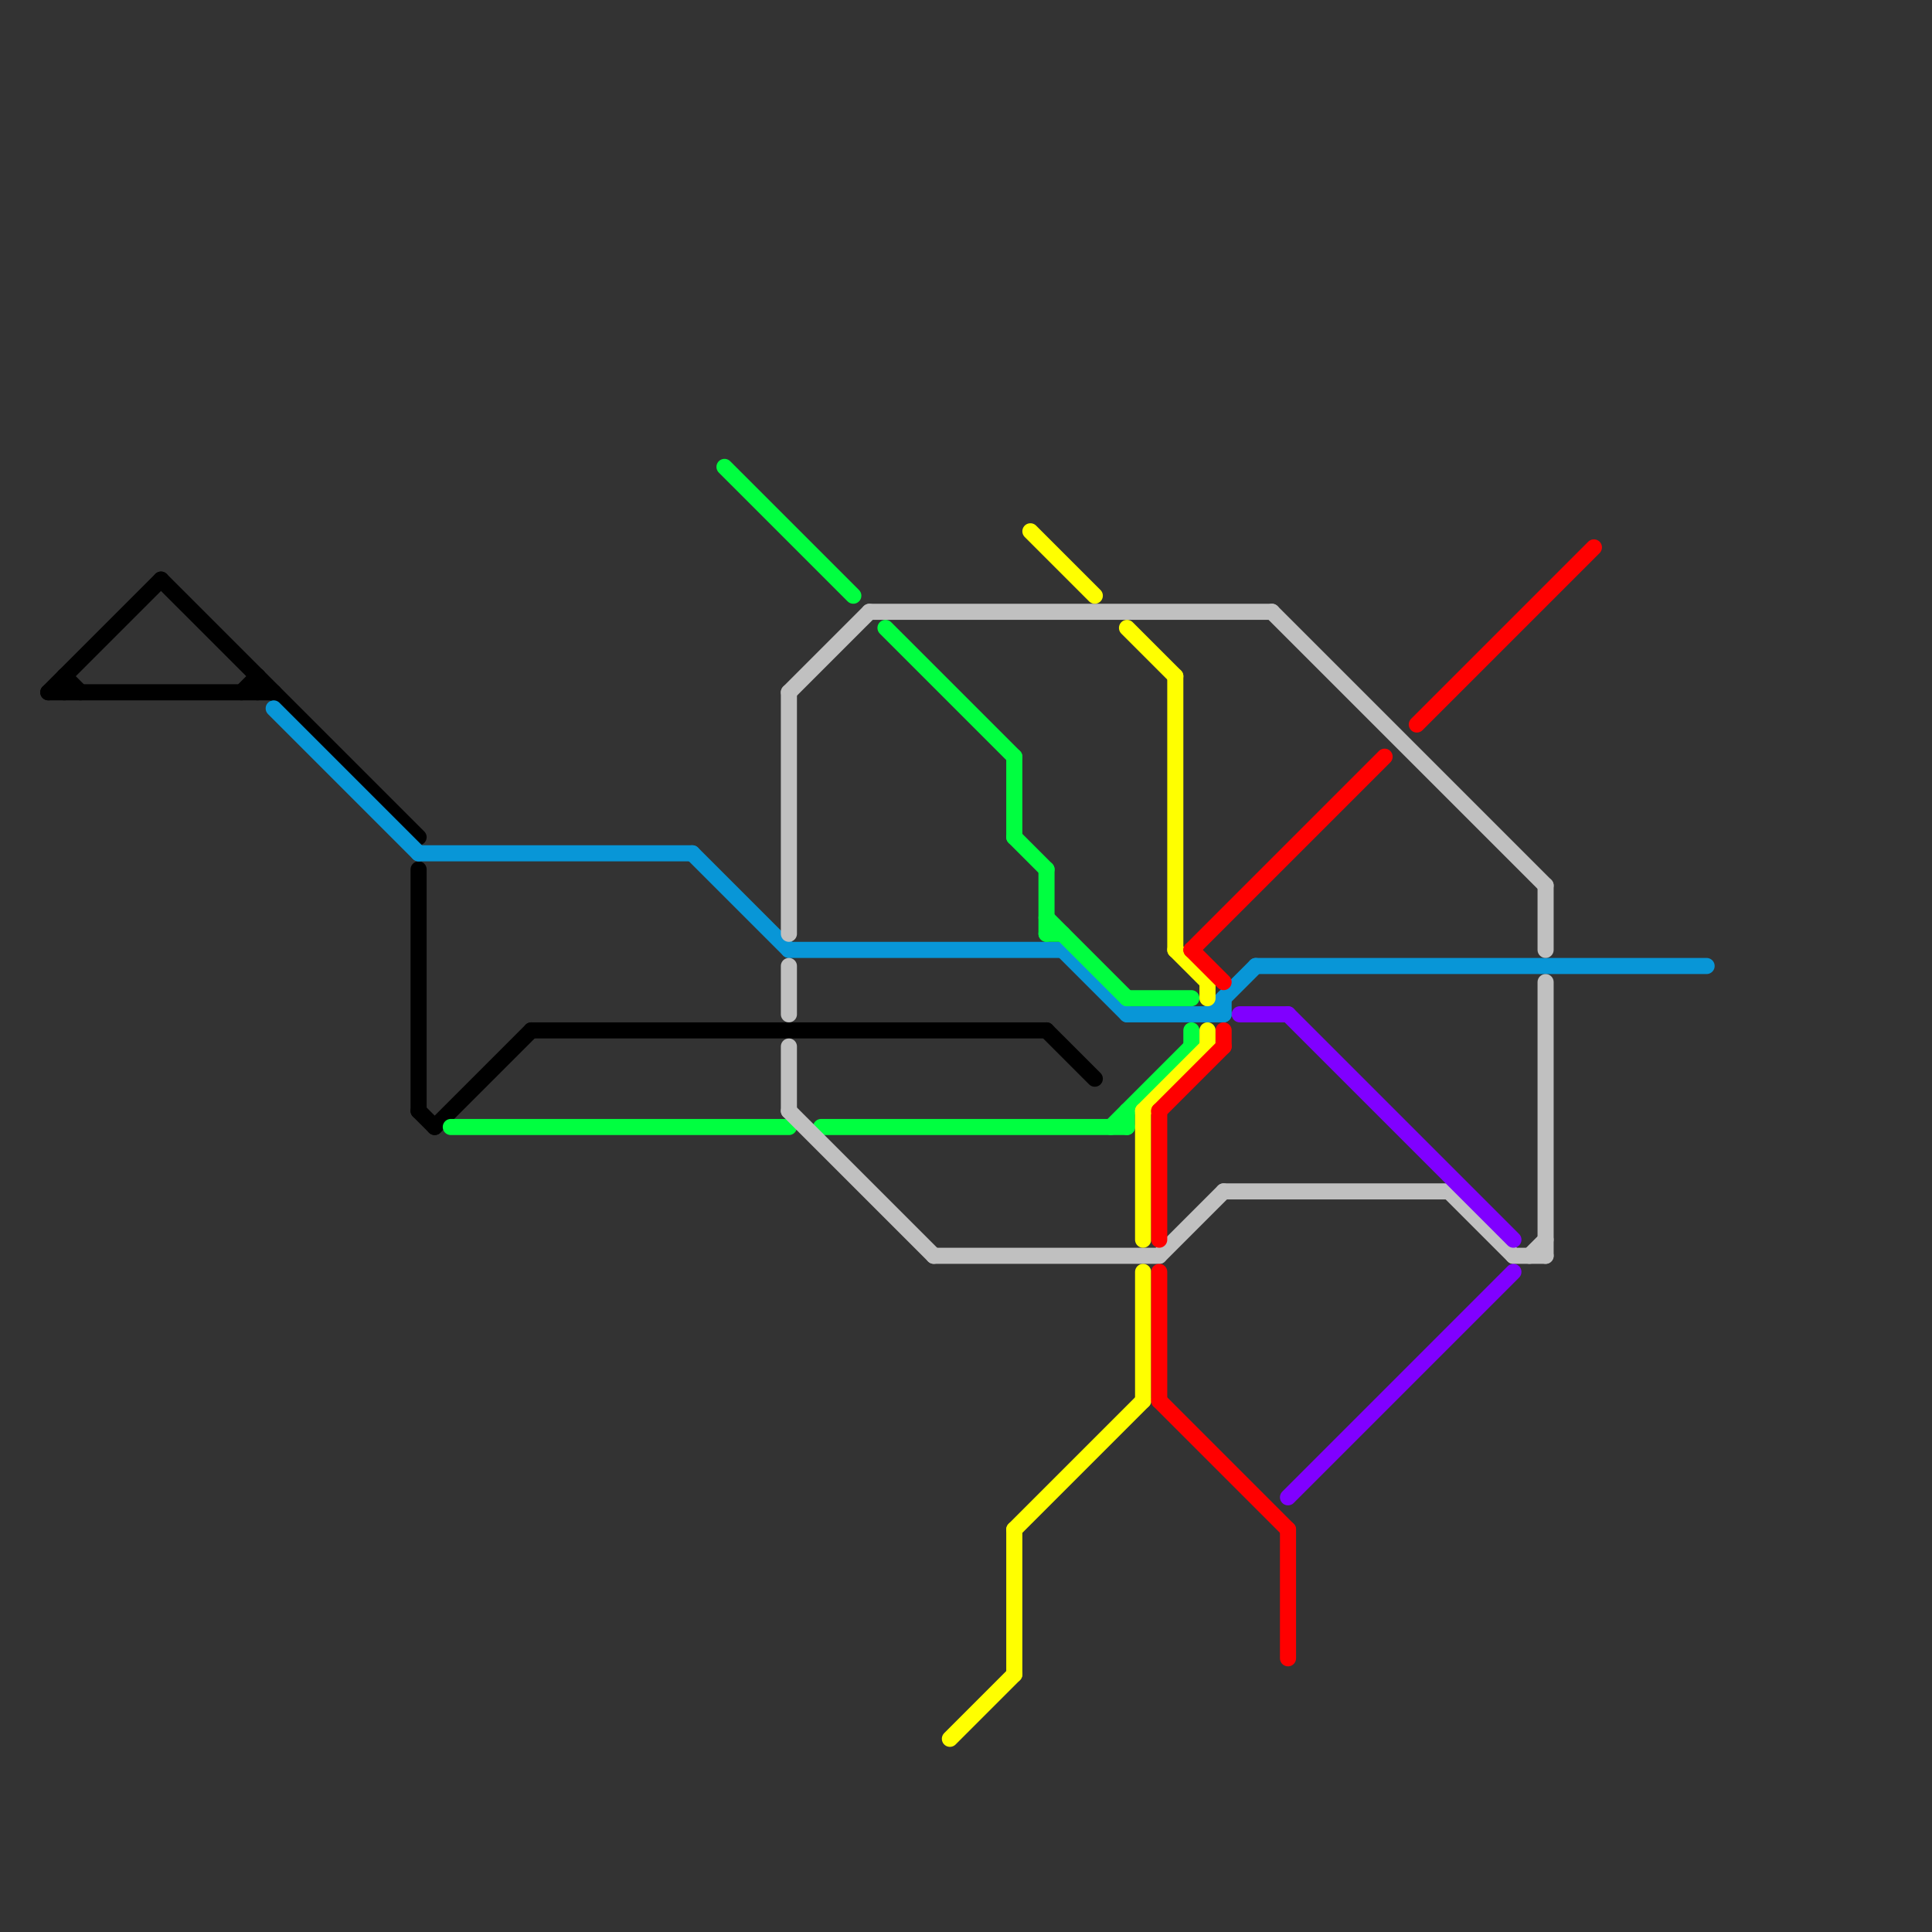 
<svg version="1.1" xmlns="http://www.w3.org/2000/svg" viewBox="0 0 120 120">
<rect x="0" y="0" width="120" height="120" fill="#333333" stroke="none"/>
<style>text { font: 1px Helvetica; font-weight: 600; white-space: pre; dominant-baseline: central; } line { stroke-width: 1; fill: none; stroke-linecap: round; stroke-linejoin: round; } .c0 { stroke: #000000 } .c1 { stroke: #0896d7 } .c2 { stroke: #00ff40 } .c3 { stroke: #c0c0c0 } .c4 { stroke: #ffff00 } .c5 { stroke: #ff0000 } .c6 { stroke: #8000ff }</style><defs><g id="wm-xf"><circle r="1.2" fill="#000"/><circle r="0.9" fill="#fff"/><circle r="0.6" fill="#000"/><circle r="0.3" fill="#fff"/></g><g id="wm"><circle r="0.6" fill="#000"/><circle r="0.3" fill="#fff"/></g></defs><line class="c0" x1="4" y1="42" x2="5" y2="43"/><line class="c0" x1="10" y1="36" x2="26" y2="52"/><line class="c0" x1="27" y1="70" x2="33" y2="64"/><line class="c0" x1="26" y1="69" x2="27" y2="70"/><line class="c0" x1="15" y1="43" x2="16" y2="42"/><line class="c0" x1="16" y1="42" x2="16" y2="43"/><line class="c0" x1="3" y1="43" x2="17" y2="43"/><line class="c0" x1="65" y1="64" x2="68" y2="67"/><line class="c0" x1="3" y1="43" x2="10" y2="36"/><line class="c0" x1="33" y1="64" x2="65" y2="64"/><line class="c0" x1="26" y1="54" x2="26" y2="69"/><line class="c0" x1="4" y1="42" x2="4" y2="43"/><line class="c1" x1="78" y1="60" x2="106" y2="60"/><line class="c1" x1="75" y1="63" x2="78" y2="60"/><line class="c1" x1="43" y1="53" x2="49" y2="59"/><line class="c1" x1="17" y1="44" x2="26" y2="53"/><line class="c1" x1="76" y1="62" x2="76" y2="63"/><line class="c1" x1="70" y1="63" x2="76" y2="63"/><line class="c1" x1="66" y1="59" x2="70" y2="63"/><line class="c1" x1="49" y1="59" x2="66" y2="59"/><line class="c1" x1="26" y1="53" x2="43" y2="53"/><line class="c2" x1="55" y1="39" x2="63" y2="47"/><line class="c2" x1="65" y1="54" x2="65" y2="58"/><line class="c2" x1="70" y1="62" x2="74" y2="62"/><line class="c2" x1="70" y1="69" x2="70" y2="70"/><line class="c2" x1="74" y1="64" x2="74" y2="65"/><line class="c2" x1="45" y1="29" x2="53" y2="37"/><line class="c2" x1="63" y1="52" x2="65" y2="54"/><line class="c2" x1="65" y1="58" x2="66" y2="58"/><line class="c2" x1="69" y1="70" x2="74" y2="65"/><line class="c2" x1="51" y1="70" x2="70" y2="70"/><line class="c2" x1="63" y1="47" x2="63" y2="52"/><line class="c2" x1="65" y1="57" x2="70" y2="62"/><line class="c2" x1="28" y1="70" x2="49" y2="70"/><line class="c3" x1="49" y1="65" x2="49" y2="69"/><line class="c3" x1="72" y1="78" x2="76" y2="74"/><line class="c3" x1="49" y1="60" x2="49" y2="63"/><line class="c3" x1="96" y1="55" x2="96" y2="59"/><line class="c3" x1="79" y1="38" x2="96" y2="55"/><line class="c3" x1="54" y1="38" x2="79" y2="38"/><line class="c3" x1="58" y1="78" x2="72" y2="78"/><line class="c3" x1="76" y1="74" x2="90" y2="74"/><line class="c3" x1="96" y1="61" x2="96" y2="78"/><line class="c3" x1="49" y1="43" x2="49" y2="58"/><line class="c3" x1="49" y1="69" x2="58" y2="78"/><line class="c3" x1="90" y1="74" x2="94" y2="78"/><line class="c3" x1="49" y1="43" x2="54" y2="38"/><line class="c3" x1="95" y1="78" x2="96" y2="77"/><line class="c3" x1="94" y1="78" x2="96" y2="78"/><line class="c4" x1="64" y1="33" x2="68" y2="37"/><line class="c4" x1="73" y1="42" x2="73" y2="59"/><line class="c4" x1="71" y1="69" x2="75" y2="65"/><line class="c4" x1="59" y1="108" x2="63" y2="104"/><line class="c4" x1="63" y1="95" x2="63" y2="104"/><line class="c4" x1="70" y1="39" x2="73" y2="42"/><line class="c4" x1="71" y1="69" x2="71" y2="77"/><line class="c4" x1="75" y1="64" x2="75" y2="65"/><line class="c4" x1="75" y1="61" x2="75" y2="62"/><line class="c4" x1="63" y1="95" x2="71" y2="87"/><line class="c4" x1="71" y1="79" x2="71" y2="87"/><line class="c4" x1="73" y1="59" x2="75" y2="61"/><line class="c5" x1="72" y1="69" x2="72" y2="77"/><line class="c5" x1="74" y1="59" x2="86" y2="47"/><line class="c5" x1="72" y1="79" x2="72" y2="87"/><line class="c5" x1="74" y1="59" x2="76" y2="61"/><line class="c5" x1="76" y1="64" x2="76" y2="65"/><line class="c5" x1="88" y1="45" x2="99" y2="34"/><line class="c5" x1="72" y1="69" x2="76" y2="65"/><line class="c5" x1="72" y1="87" x2="80" y2="95"/><line class="c5" x1="80" y1="95" x2="80" y2="103"/><line class="c6" x1="80" y1="63" x2="94" y2="77"/><line class="c6" x1="80" y1="93" x2="94" y2="79"/><line class="c6" x1="77" y1="63" x2="80" y2="63"/>
</svg>
